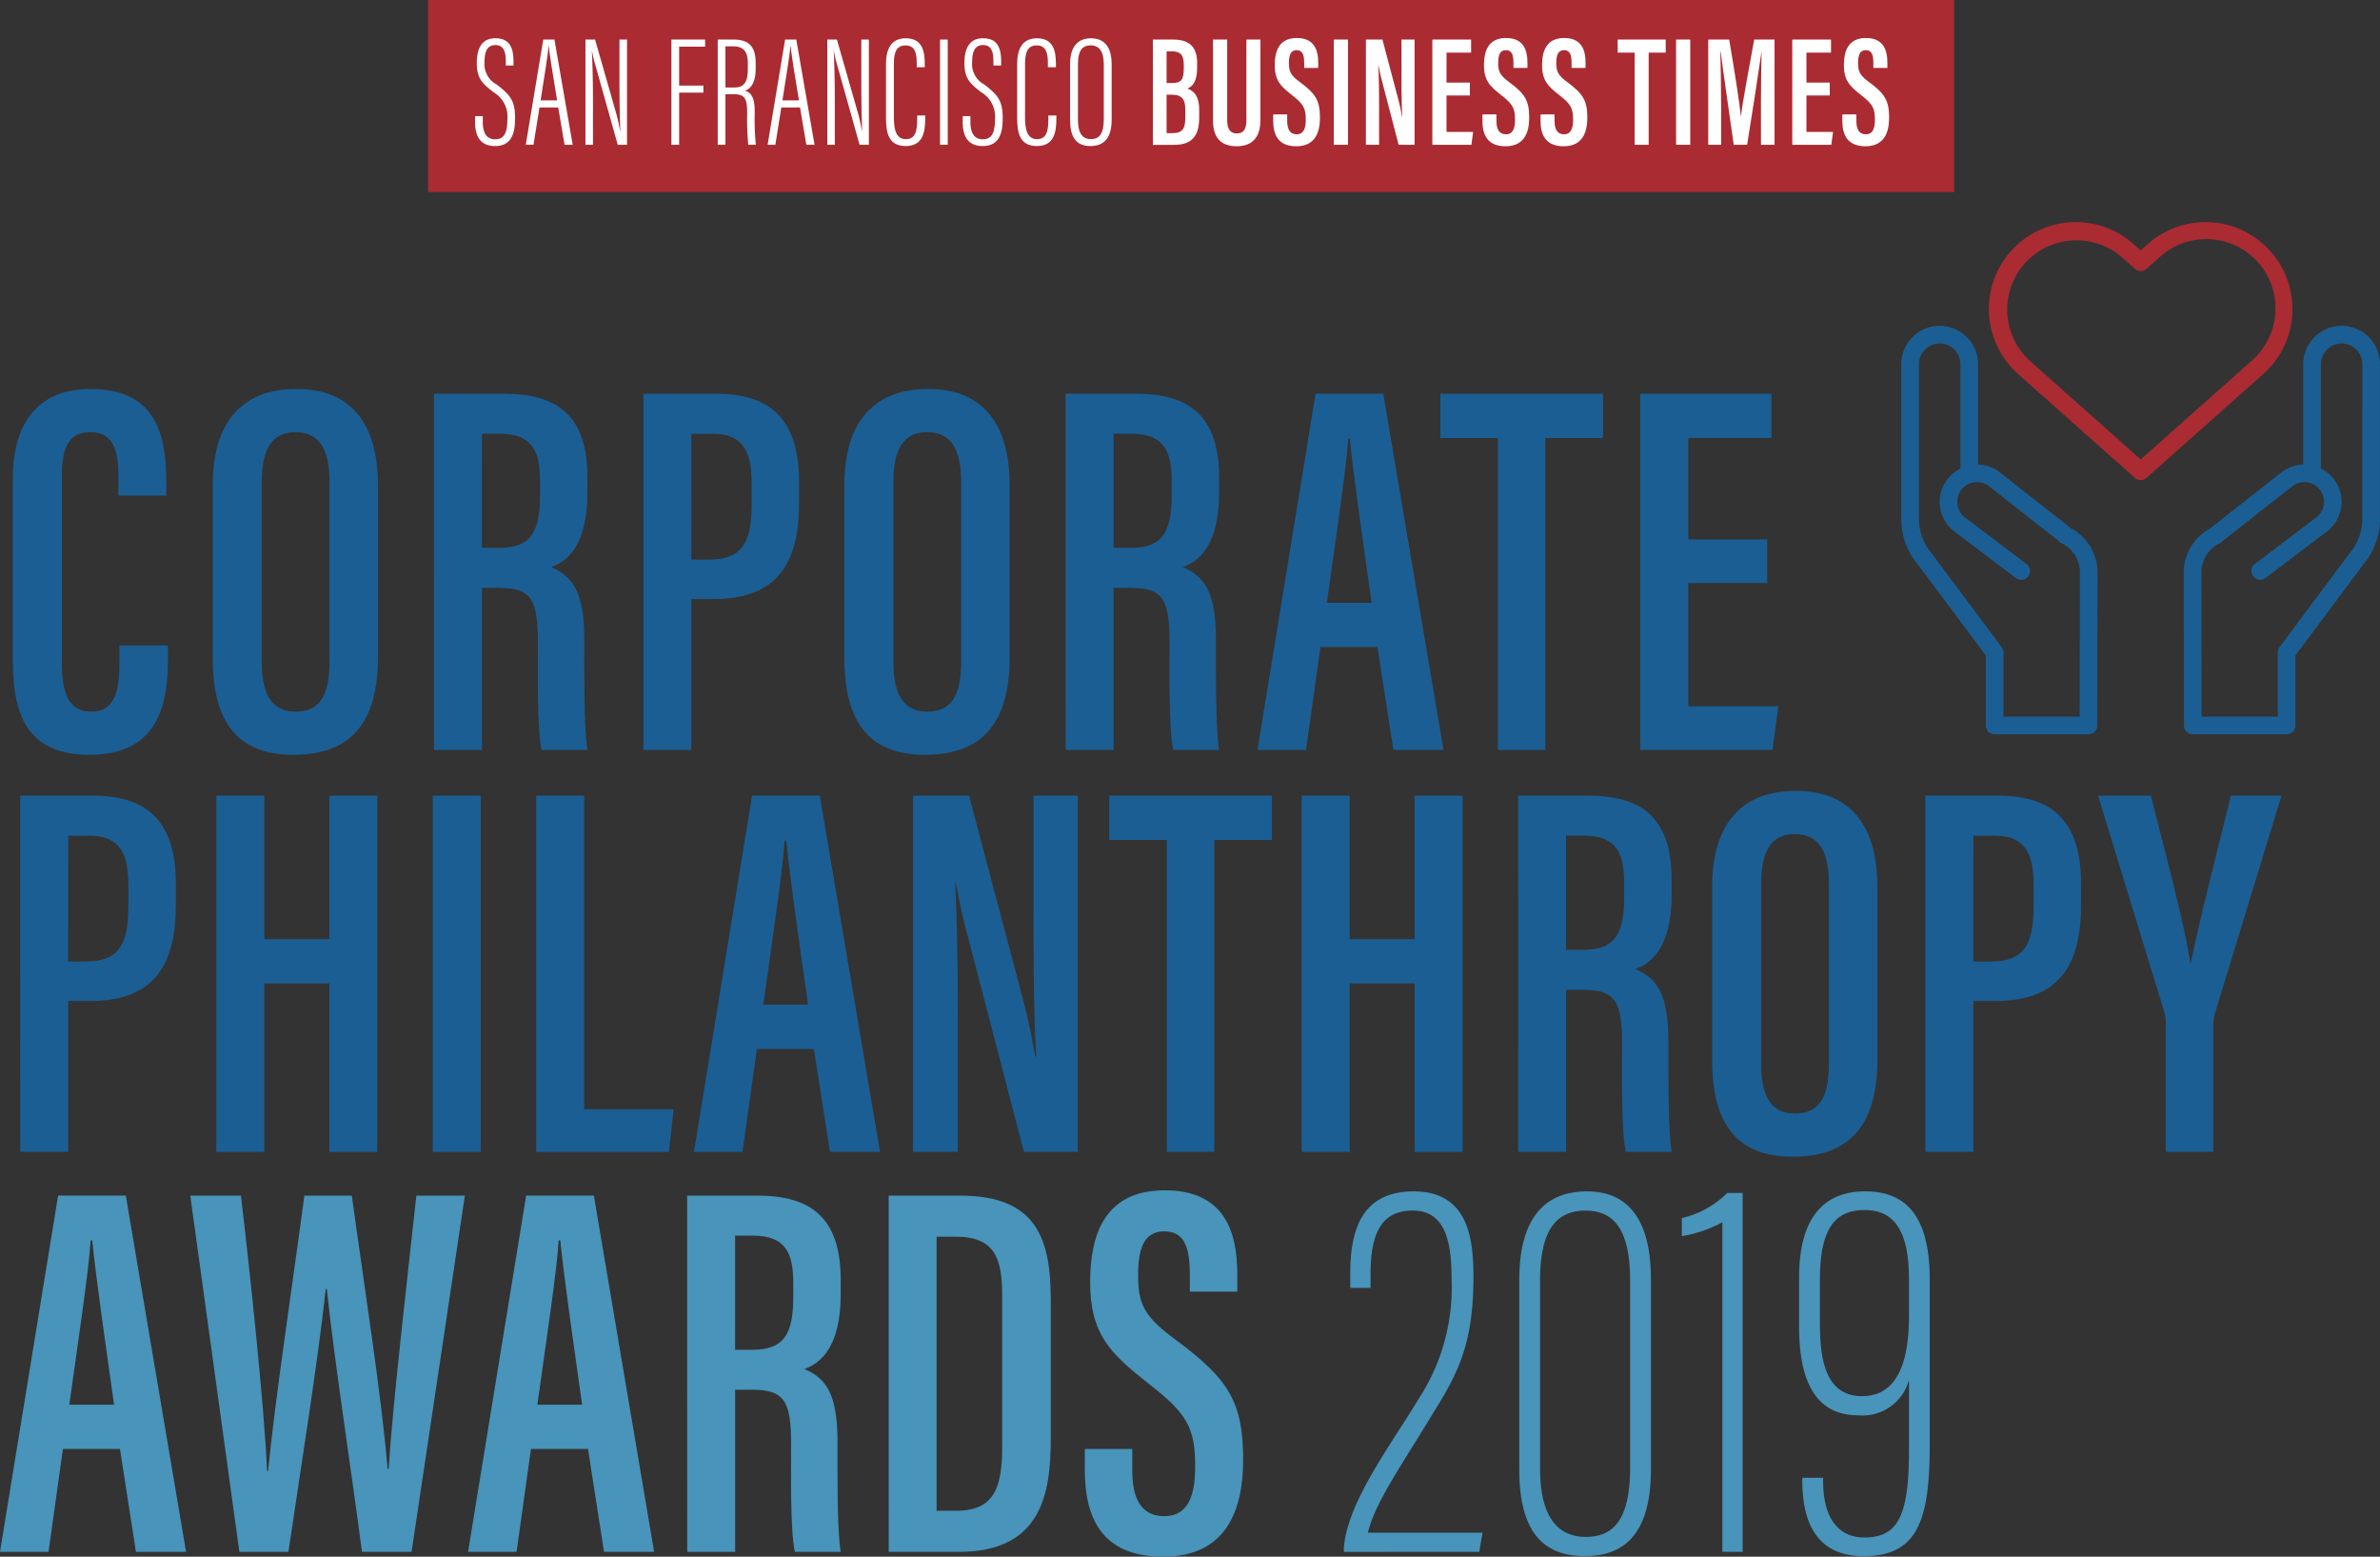 <svg height="172.024" viewBox="0 0 263.092 172.024" width="263.092" xmlns="http://www.w3.org/2000/svg" xmlns:xlink="http://www.w3.org/1999/xlink"><rect x="0" y="0" width="263.092" height="172.024" fill="#333333" stroke="none"/><clipPath id="a"><path d="m0 0h263.092v172.025h-263.092z"/></clipPath><g clip-path="url(#a)"><g fill="#1b5e93"><path d="m18.878 80.864v1.415c0 4.714-.825 10.667-8.663 10.667-7.073 0-8.487-4.656-8.487-10.549v-19.919c0-6.188 2.77-9.961 8.6-9.961 7.013 0 8.369 4.774 8.369 10.137v1.646h-5.297v-2.235c0-2.829-.59-4.774-3.124-4.774-2.416 0-3.123 1.827-3.123 4.833v20.686c0 3.123.648 5.363 3.241 5.363 2.535 0 3.124-2.122 3.124-5.363v-1.946z" transform="translate(-.314 -9.534)"/><path d="m47 63.184v18.977c0 7.308-3.064 10.785-9.37 10.785-6.247 0-8.9-3.713-8.9-10.726v-19.095c0-7.189 3.478-10.608 9.254-10.608 5.893 0 9.016 3.654 9.016 10.667m-12.847-.471v20.1c0 3.771 1.355 5.363 3.713 5.363 2.534 0 3.771-1.533 3.771-5.481v-19.982c0-3.6-1.179-5.421-3.771-5.421-2.476 0-3.713 1.709-3.713 5.421" transform="translate(-5.215 -9.534)"/><path d="m58.608 53.165h7.779c5.953 0 9.194 2.476 9.194 9.312v1.592c0 5.775-2.18 7.6-4.007 8.251 2.416 1.061 3.654 2.77 3.654 8.073 0 3.36-.059 9.725.354 12.14h-5.07c-.53-2.415-.412-8.957-.412-11.786 0-4.892-.707-6.129-4.362-6.129h-1.826v17.915h-5.3zm5.3 17.032h1.892c3.418 0 4.538-1.591 4.538-5.834v-1.533c0-3.3-.825-5.245-4.479-5.245h-1.947z" transform="translate(-10.64 -9.652)"/><path d="m86.9 53.165h8.073c6.129 0 9.135 3.005 9.135 9.724v2.358c0 6.247-2.121 10.608-9.429 10.608h-2.473v16.678h-5.306zm5.3 18.329h1.95c4.067 0 4.715-2.417 4.715-6.365v-2c0-3.005-.589-5.539-4.244-5.539h-2.415z" transform="translate(-15.776 -9.652)"/><path d="m132.314 63.184v18.977c0 7.308-3.064 10.785-9.37 10.785-6.247 0-8.9-3.713-8.9-10.726v-19.095c0-7.189 3.478-10.608 9.254-10.608 5.893 0 9.016 3.654 9.016 10.667m-12.847-.471v20.1c0 3.771 1.355 5.363 3.713 5.363 2.534 0 3.771-1.533 3.771-5.481v-19.982c0-3.6-1.179-5.421-3.771-5.421-2.476 0-3.713 1.709-3.713 5.421" transform="translate(-20.704 -9.534)"/><path d="m143.925 53.165h7.775c5.953 0 9.194 2.476 9.194 9.312v1.592c0 5.775-2.18 7.6-4.007 8.251 2.416 1.061 3.654 2.77 3.654 8.073 0 3.36-.059 9.725.354 12.14h-5.065c-.53-2.415-.413-8.957-.413-11.786 0-4.892-.707-6.129-4.362-6.129h-1.827v17.915h-5.3zm5.3 17.032h1.886c3.418 0 4.538-1.591 4.538-5.834v-1.533c0-3.3-.825-5.245-4.479-5.245h-1.945z" transform="translate(-26.128 -9.652)"/><path d="m176.8 81.16-1.6 11.373h-5.363l6.423-39.368h7.485l6.66 39.368h-5.54l-1.765-11.373zm5.658-4.892c-1.061-7.485-2-14.027-2.416-18.152h-.178c-.177 3.183-1.473 11.787-2.357 18.152z" transform="translate(-30.833 -9.652)"/><path d="m200.9 58.057h-6.36v-4.892h17.975v4.892h-6.366v34.476h-5.249z" transform="translate(-35.317 -9.652)"/><path d="m235.565 74.087h-8.722v13.613h9.96l-.648 4.832h-14.617v-39.366h14.5v4.891h-9.194v11.2h8.722z" transform="translate(-40.218 -9.652)"/><path d="m2.726 107.432h8.074c6.129 0 9.135 3.005 9.135 9.724v2.358c0 6.246-2.121 10.608-9.429 10.608h-2.476v16.678h-5.3zm5.3 18.329h1.948c4.067 0 4.715-2.416 4.715-6.364v-2c0-3-.589-5.539-4.244-5.539h-2.415z" transform="translate(-.495 -19.503)"/><path d="m29.22 107.432h5.3v15.854h7.19v-15.854h5.3v39.368h-5.3v-18.622h-7.19v18.622h-5.3z" transform="translate(-5.305 -19.503)"/><path d="m0 0h5.304v39.369h-5.304z" transform="translate(47.841 87.929)"/><path d="m72.419 107.432h5.3v34.654h9.9l-.53 4.715h-14.67z" transform="translate(-13.147 -19.503)"/><path d="m100.683 135.427-1.591 11.373h-5.363l6.423-39.369h7.485l6.663 39.369h-5.54l-1.768-11.374zm5.658-4.892c-1.061-7.485-2-14.027-2.416-18.152h-.177c-.177 3.183-1.473 11.787-2.357 18.152z" transform="translate(-17.016 -19.503)"/><path d="m123.321 146.8v-39.368h6.188l5.775 21.806a66.42 66.42 0 0 1 1.532 7.013h.118c-.295-5.068-.295-10.608-.295-17.031v-11.788h4.892v39.368h-5.951l-6.48-24.87c-.53-2.063-.826-3.713-1.061-4.891h-.06c.237 4.773.295 10.49.295 17.621v12.14z" transform="translate(-22.388 -19.503)"/><path d="m156.181 112.323h-6.364v-4.892h17.974v4.892h-6.364v34.477h-5.246z" transform="translate(-27.198 -19.503)"/><path d="m175.808 107.432h5.3v15.854h7.19v-15.854h5.3v39.368h-5.3v-18.622h-7.19v18.622h-5.3z" transform="translate(-31.916 -19.503)"/><path d="m205.04 107.432h7.779c5.953 0 9.194 2.476 9.194 9.312v1.592c0 5.775-2.18 7.6-4.008 8.251 2.417 1.061 3.654 2.77 3.654 8.073 0 3.36-.059 9.725.354 12.141h-5.069c-.53-2.416-.412-8.958-.412-11.787 0-4.892-.708-6.129-4.362-6.129h-1.827v17.915h-5.3zm5.3 17.032h1.886c3.418 0 4.538-1.59 4.538-5.834v-1.53c0-3.3-.825-5.246-4.479-5.246h-1.945z" transform="translate(-37.223 -19.503)"/><path d="m249.516 117.452v18.977c0 7.306-3.064 10.784-9.37 10.784-6.247 0-8.9-3.713-8.9-10.725v-19.095c0-7.19 3.477-10.608 9.253-10.608 5.893 0 9.016 3.654 9.016 10.667m-12.847-.471v20.1c0 3.771 1.355 5.363 3.713 5.363 2.534 0 3.772-1.532 3.772-5.48v-19.983c0-3.6-1.179-5.422-3.772-5.422-2.475 0-3.713 1.709-3.713 5.422" transform="translate(-41.981 -19.386)"/><path d="m260.047 107.432h8.074c6.129 0 9.135 3.005 9.135 9.724v2.358c0 6.246-2.122 10.608-9.43 10.608h-2.475v16.678h-5.3zm5.3 18.329h1.953c4.066 0 4.714-2.416 4.714-6.364v-2c0-3-.589-5.539-4.244-5.539h-2.416z" transform="translate(-47.209 -19.503)"/><path d="m290.857 146.8v-14.262a4.446 4.446 0 0 0 -.178-1.237l-7.308-23.87h5.835c1.709 6.719 3.772 14.5 4.362 18.506h.059c.825-4.244 2.829-12.023 4.42-18.506h5.6l-7.426 24.281a6.229 6.229 0 0 0 -.118 1.356v13.732z" transform="translate(-51.443 -19.503)"/></g><path d="m6.954 189.428-1.591 11.372h-5.363l6.423-39.369h7.485l6.66 39.369h-5.54l-1.768-11.372zm5.658-4.892c-1.061-7.486-2-14.026-2.416-18.152h-.177c-.177 3.183-1.473 11.787-2.357 18.152z" fill="#4894ba" transform="translate(0 -29.307)"/><path d="m31.126 200.8-5.426-39.368h5.6c1.061 8.96 2.593 23.515 2.888 30.412h.118c.707-7.486 2.829-21.512 4.008-30.412h5.245c1.238 9.137 3.3 22.161 3.949 30.176h.118c.471-7.307 2.063-20.98 3.064-30.176h5.363l-5.891 39.368h-5.48c-1.179-9.016-3.124-21.629-3.89-29.054h-.118c-.825 7.779-2.829 20.273-4.125 29.054z" fill="#4894ba" transform="translate(-4.666 -29.306)"/><path d="m70.17 189.428-1.591 11.372h-5.363l6.423-39.369h7.485l6.66 39.369h-5.54l-1.768-11.374zm5.658-4.892c-1.061-7.486-2-14.026-2.416-18.152h-.177c-.177 3.183-1.473 11.787-2.357 18.152z" fill="#4894ba" transform="translate(-11.476 -29.307)"/><path d="m92.809 161.432h7.779c5.953 0 9.194 2.477 9.194 9.312v1.593c0 5.775-2.18 7.6-4.007 8.25 2.416 1.061 3.654 2.77 3.654 8.073 0 3.36-.059 9.724.354 12.141h-5.068c-.53-2.417-.413-8.957-.413-11.787 0-4.891-.707-6.129-4.362-6.129h-1.827v17.915h-5.3zm5.3 17.033h1.891c3.418 0 4.538-1.59 4.538-5.834v-1.531c0-3.3-.825-5.246-4.479-5.246h-1.946z" fill="#4894ba" transform="translate(-16.849 -29.306)"/><path d="m120.023 161.433h7.9c8.428 0 10.02 4.715 10.02 11.552v15.323c0 6.011-1 12.494-10.137 12.494h-7.779zm5.3 34.831h2.121c4.3 0 5.128-2.594 5.128-7.131v-16.62c0-4.007-.707-6.541-5.128-6.541h-2.121z" fill="#4894ba" transform="translate(-21.789 -29.307)"/><path d="m151.762 189.3v2.358c0 3.241 1.061 5.068 3.536 5.068 2.594 0 3.419-2.181 3.419-5.48 0-4.362-.943-5.894-5.187-9.194-4.184-3.3-6.423-5.421-6.423-11.2 0-5.128 1.532-10.137 8.251-10.137 6.659 0 8.015 4.656 8.015 9.254v1.944h-5.245v-1.827c0-2.946-.53-4.833-2.829-4.833s-2.888 2-2.888 4.833c0 3.124.589 4.538 4.126 7.13 5.716 4.245 7.485 6.719 7.485 13.261 0 5.54-1.828 10.726-8.841 10.726-6.895 0-8.663-4.42-8.663-9.605v-2.3z" fill="#4894ba" transform="translate(-26.599 -29.176)"/><path d="m181.506 200.7v-.471c.413-5.127 5.3-11.491 8.192-16.324a22.569 22.569 0 0 0 3.713-13.5c0-4.243-.826-7.425-4.3-7.425-3.419 0-4.655 2.474-4.655 7.013v1.531h-2.24v-1.648c0-4.6 1.179-9.018 7.013-9.018 6.188 0 6.6 5.54 6.6 9.489 0 7.013-1.532 10.313-4.244 14.675-4.243 6.954-6.6 10.254-7.426 13.554h12.671l-.354 2.121z" fill="#4894ba" transform="translate(-32.951 -29.202)"/><path d="m219.751 170.581v20.98c0 7.426-3.183 9.607-7.308 9.607-4.008 0-7.249-2-7.249-9.547v-20.981c0-8.015 3.889-9.783 7.485-9.783 3.359 0 7.072 1.71 7.072 9.724m-12.259.059v20.86c0 4.892 1.651 7.544 5.068 7.544 2.947 0 4.892-1.768 4.892-7.661v-20.683c0-5.835-1.945-7.72-4.95-7.72-2.771 0-5.01 1.591-5.01 7.661" fill="#4894ba" transform="translate(-37.251 -29.202)"/><path d="m231.632 200.736v-36.421a14.42 14.42 0 0 1 -4.479 1.532v-2a10.349 10.349 0 0 0 5.01-2.77h1.709v39.662z" fill="#4894ba" transform="translate(-41.237 -29.241)"/><path d="m245.646 192.505v.354c0 4.656 2.121 6.247 4.538 6.247 3.654 0 4.95-2.24 4.95-9.547v-7.839a5.327 5.327 0 0 1 -5.6 3.89c-4.892 0-6.543-4.065-6.543-9.783v-5.48c0-6.012 2.3-9.489 7.309-9.489 3.948 0 7.13 2.064 7.13 9.724v18.27c0 8.311-1.3 12.318-7.308 12.318-5.009 0-6.777-3.478-6.777-8.37v-.294zm-.354-21.924v4.719c0 3.536.354 8.191 4.655 8.191s5.187-4.6 5.187-8.84v-4.067c0-5.127-1.473-7.66-4.891-7.66-2.947 0-4.951 1.59-4.951 7.66" fill="#4894ba" transform="translate(-44.113 -29.202)"/><path d="m0 0h168.69v21.222h-168.69z" fill="#aa2b32" transform="translate(47.324)"/><g fill="#fff"><path d="m65.018 13.771v.645c0 1.253.453 1.915 1.359 1.915.923 0 1.359-.575 1.359-2.211a3.13 3.13 0 0 0 -1.536-2.995c-1.235-.958-1.845-1.516-1.845-3.221 0-1.428.435-2.752 2.072-2.734 1.445 0 1.984.9 1.984 2.524v.488h-.852v-.47c0-1.062-.228-1.794-1.149-1.794-.958 0-1.2.836-1.2 1.846a2.568 2.568 0 0 0 1.359 2.525c1.532 1.185 2.018 1.811 2.018 3.727 0 1.635-.382 3.063-2.211 3.063-1.671 0-2.211-1.132-2.211-2.663v-.645z" transform="translate(-11.649 -.939)"/><path d="m72.527 12.845-.66 4.126h-.854l1.932-11.631h1.237l2.018 11.631h-.9l-.7-4.126zm1.95-.784c-.5-2.96-.818-5.015-.922-5.972h-.034c-.035.853-.5 3.569-.87 5.972z" transform="translate(-12.892 -.969)"/><path d="m79.073 16.971v-11.631h1.062l2.281 7.96a18.175 18.175 0 0 1 .469 2.072h.035c-.052-1.654-.087-3.291-.087-5.172v-4.86h.836v11.631h-1.027l-2.542-9.054a10.956 10.956 0 0 1 -.3-1.323h-.017c.07 1.393.122 3.448.122 5.554v4.823z" transform="translate(-14.355 -.969)"/><path d="m90.683 5.34h3.727v.783h-2.872v4.3h2.681v.784h-2.681v5.763h-.854z" transform="translate(-16.463 -.969)"/><path d="m96.937 5.34h1.723c1.742 0 2.473.784 2.473 2.6v.592c0 1.428-.435 2.211-1.184 2.455.765.243 1.079.853 1.079 2.385a28.92 28.92 0 0 0 .123 3.6h-.836a29.451 29.451 0 0 1 -.122-3.517c0-1.567-.243-2.072-1.462-2.072h-.941v5.588h-.852zm.852 5.294h1.011c1.219 0 1.463-.836 1.463-2.072v-.592c0-1.184-.366-1.881-1.638-1.881h-.836z" transform="translate(-17.598 -.969)"/><path d="m105.19 12.845-.66 4.126h-.854l1.932-11.631h1.237l2.02 11.631h-.907l-.7-4.126zm1.95-.784c-.5-2.96-.818-5.015-.922-5.972h-.034c-.035.853-.5 3.569-.87 5.972z" transform="translate(-18.821 -.969)"/><path d="m111.737 16.971v-11.631h1.063l2.28 7.96a18.169 18.169 0 0 1 .469 2.072h.035c-.052-1.654-.087-3.291-.087-5.172v-4.86h.836v11.631h-1.027l-2.542-9.054a10.963 10.963 0 0 1 -.3-1.323h-.017c.07 1.393.122 3.448.122 5.554v4.823z" transform="translate(-20.285 -.969)"/><path d="m124 13.7v.347c0 1.585-.3 3.03-2.158 3.03-1.914 0-2.176-1.48-2.176-3.134v-5.953c0-1.915.783-2.82 2.176-2.82 1.793 0 2.108 1.341 2.108 2.8v.4h-.888v-.414c0-1.01-.123-2-1.237-2-1.062 0-1.289.871-1.289 2.054v5.955c0 1.445.331 2.351 1.323 2.351 1.1 0 1.255-.975 1.255-2.246v-.37z" transform="translate(-21.725 -.939)"/><path d="m0 0h.853v11.631h-.853z" transform="translate(103.913 4.371)"/><path d="m130.877 13.771v.645c0 1.253.453 1.915 1.358 1.915.922 0 1.358-.575 1.358-2.211a3.128 3.128 0 0 0 -1.532-2.995c-1.237-.958-1.846-1.516-1.846-3.221 0-1.428.435-2.752 2.072-2.734 1.446 0 1.986.9 1.986 2.524v.488h-.854v-.47c0-1.062-.226-1.794-1.15-1.794-.956 0-1.2.836-1.2 1.846a2.57 2.57 0 0 0 1.357 2.525c1.532 1.185 2.021 1.811 2.021 3.727 0 1.635-.384 3.063-2.211 3.063-1.672 0-2.212-1.132-2.212-2.663v-.645z" transform="translate(-23.604 -.939)"/><path d="m141.716 13.7v.347c0 1.585-.3 3.03-2.158 3.03-1.917 0-2.178-1.48-2.178-3.134v-5.953c0-1.915.784-2.82 2.178-2.82 1.793 0 2.105 1.341 2.105 2.8v.4h-.888v-.414c0-1.01-.121-2-1.235-2-1.062 0-1.289.871-1.289 2.054v5.955c0 1.445.331 2.351 1.323 2.351 1.1 0 1.254-.975 1.254-2.246v-.37z" transform="translate(-24.94 -.939)"/><path d="m149.123 8.008v6.164c0 1.915-.766 2.907-2.334 2.907-1.74 0-2.262-1.183-2.262-2.907v-6.146c0-1.81.747-2.856 2.315-2.856 1.689 0 2.281 1.271 2.281 2.838m-3.726.017v6.165c0 1.549.557 2.123 1.427 2.123.922 0 1.428-.575 1.428-2.193v-6.077c0-1.445-.523-2.09-1.446-2.09-.957 0-1.409.61-1.409 2.072" transform="translate(-26.237 -.939)"/><path d="m155.712 5.34h2.229c1.933 0 2.664.94 2.664 2.6v.47c0 1.637-.539 2.125-1.079 2.351.575.192 1.305.679 1.305 2.333v.872c0 1.984-.766 3.011-2.769 3.011h-2.351zm2.09 4.806c1.027 0 1.323-.349 1.323-1.585v-.487c0-.993-.348-1.428-1.271-1.428h-.627v3.5zm-.575 5.537h.662c1.114 0 1.41-.521 1.41-1.758v-.8c0-1.184-.367-1.688-1.5-1.688h-.575z" transform="translate(-28.268 -.969)"/><path d="m165.4 5.34v8.933c0 .888.3 1.445 1.062 1.445.8 0 1.062-.575 1.062-1.445v-8.933h1.549v8.9c0 1.811-.818 2.891-2.628 2.891-1.759 0-2.612-.958-2.612-2.874v-8.917z" transform="translate(-29.743 -.969)"/><path d="m173.509 13.573v.7c0 .958.314 1.5 1.045 1.5.766 0 1.009-.643 1.009-1.619 0-1.288-.278-1.741-1.531-2.716-1.237-.975-1.9-1.6-1.9-3.308 0-1.515.453-3 2.437-3 1.968 0 2.368 1.376 2.368 2.734v.575h-1.55v-.539c0-.871-.156-1.428-.835-1.428s-.852.588-.852 1.428c0 .923.174 1.341 1.22 2.108 1.688 1.254 2.211 1.984 2.211 3.918 0 1.636-.539 3.168-2.613 3.168-2.037 0-2.558-1.306-2.558-2.838v-.679z" transform="translate(-31.218 -.931)"/><path d="m0 0h1.567v11.631h-1.567z" transform="translate(147.442 4.371)"/><path d="m184.483 16.971v-11.631h1.828l1.706 6.443a19.257 19.257 0 0 1 .453 2.072h.035c-.087-1.5-.087-3.134-.087-5.032v-3.483h1.445v11.631h-1.763l-1.916-7.348c-.155-.609-.243-1.1-.313-1.445h-.017c.07 1.411.087 3.1.087 5.207v3.586z" transform="translate(-33.491 -.969)"/><path d="m197.6 11.522h-2.577v4.022h2.942l-.191 1.427h-4.318v-11.631h4.283v1.445h-2.716v3.309h2.577z" transform="translate(-35.12 -.969)"/><path d="m201.768 13.573v.7c0 .958.313 1.5 1.044 1.5.767 0 1.011-.643 1.011-1.619 0-1.288-.279-1.741-1.532-2.716-1.237-.975-1.9-1.6-1.9-3.308 0-1.515.453-3 2.438-3 1.968 0 2.368 1.376 2.368 2.734v.575h-1.547v-.539c0-.871-.157-1.428-.837-1.428s-.852.593-.852 1.428c0 .923.174 1.341 1.219 2.108 1.688 1.254 2.211 1.984 2.211 3.918 0 1.636-.54 3.168-2.612 3.168-2.037 0-2.56-1.306-2.56-2.838v-.679z" transform="translate(-36.348 -.931)"/><path d="m209.615 13.573v.7c0 .958.313 1.5 1.044 1.5.767 0 1.011-.643 1.011-1.619 0-1.288-.279-1.741-1.532-2.716-1.237-.975-1.9-1.6-1.9-3.308 0-1.515.453-3 2.438-3 1.968 0 2.368 1.376 2.368 2.734v.575h-1.544v-.539c0-.871-.157-1.428-.837-1.428s-.852.593-.852 1.428c0 .923.174 1.341 1.219 2.108 1.688 1.254 2.211 1.984 2.211 3.918 0 1.636-.54 3.168-2.612 3.168-2.037 0-2.56-1.306-2.56-2.838v-.679z" transform="translate(-37.772 -.931)"/><path d="m220.366 6.785h-1.88v-1.445h5.309v1.445h-1.881v10.186h-1.549z" transform="translate(-39.664 -.969)"/><path d="m0 0h1.568v11.631h-1.568z" transform="translate(185.278 4.371)"/><path d="m236.545 12.427c0-2.054.035-4.44.07-5.728h-.015c-.278 1.985-1.026 6.861-1.585 10.273h-1.48c-.418-3.012-1.184-8.184-1.445-10.29h-.035c.035 1.358.087 3.988.087 5.99v4.3h-1.427v-11.631h2.316c.539 3.151 1.132 6.878 1.288 8.445h.018c.174-1.567.922-5.467 1.462-8.445h2.247v11.631h-1.5z" transform="translate(-41.883 -.97)"/><path d="m246.211 11.522h-2.577v4.022h2.942l-.191 1.427h-4.318v-11.631h4.283v1.445h-2.716v3.309h2.577z" transform="translate(-43.945 -.969)"/><path d="m250.379 13.573v.7c0 .958.313 1.5 1.044 1.5.766 0 1.01-.643 1.01-1.619 0-1.288-.278-1.741-1.531-2.716-1.237-.975-1.9-1.6-1.9-3.308 0-1.515.453-3 2.438-3 1.968 0 2.367 1.376 2.367 2.734v.575h-1.549v-.539c0-.871-.157-1.428-.836-1.428s-.853.593-.853 1.428c0 .923.174 1.341 1.22 2.108 1.688 1.254 2.211 1.984 2.211 3.918 0 1.636-.54 3.168-2.613 3.168-2.037 0-2.559-1.306-2.559-2.838v-.679z" transform="translate(-45.172 -.931)"/></g><path d="m275.6 66.4-8-6.283a4.085 4.085 0 0 0 -2.325-.791v-11.09a4.243 4.243 0 0 0 -8.486 0v17.1a7.768 7.768 0 0 0 1.815 5l7.528 10.079v7.745a.976.976 0 0 0 .976.976h10.375a.975.975 0 0 0 .976-.974l.027-16.9a5.551 5.551 0 0 0 -2.886-4.862m.912 20.78h-8.422v-7.091a.977.977 0 0 0 -.194-.584l-7.76-10.385a5.864 5.864 0 0 1 -1.39-3.788v-17.1a2.291 2.291 0 0 1 4.582 0v11.544a4.1 4.1 0 0 0 -.607 6.994l6.742 5.1a.975.975 0 1 0 1.178-1.555l-6.756-5.115a2.175 2.175 0 0 1 2.541-3.531l7.876 6.189-.05.038.18.082a3.6 3.6 0 0 1 2.108 3.28z" fill="#1b5e93" transform="translate(-46.618 -7.987)"/><path d="m312.391 43.994a4.247 4.247 0 0 0 -4.243 4.242v11.093a4.129 4.129 0 0 0 -2.351.809l-7.97 6.264a5.553 5.553 0 0 0 -2.89 4.863l.027 16.895a.976.976 0 0 0 .976.974h10.374a.976.976 0 0 0 .976-.976v-7.745l7.491-10.033a7.817 7.817 0 0 0 1.852-5.049v-17.1a4.247 4.247 0 0 0 -4.243-4.242m2.291 21.337a5.918 5.918 0 0 1 -1.427 3.834l-7.721 10.34a.975.975 0 0 0 -.194.584v7.094h-8.424l-.025-15.919a3.608 3.608 0 0 1 2.11-3.278l.18-.082-.049-.037 7.849-6.17a2.175 2.175 0 1 1 2.554 3.521l-6.742 5.1a.976.976 0 0 0 1.179 1.555l6.729-5.095a4.13 4.13 0 0 0 .895-5.765 4.076 4.076 0 0 0 -1.49-1.238v-11.534a2.291 2.291 0 0 1 4.582 0z" fill="#1b5e93" transform="translate(-53.543 -7.987)"/><path d="m302.162 40.16a9.609 9.609 0 0 0 -15.975-7.746l-.787.7-.788-.7a9.608 9.608 0 0 0 -12.767 14.362l12.907 11.472a.975.975 0 0 0 1.3 0l12.906-11.472a9.546 9.546 0 0 0 3.208-6.616m-4.5 5.158-12.266 10.896-12.258-10.9a7.657 7.657 0 0 1 10.173-11.445l1.436 1.277a.974.974 0 0 0 1.3 0l1.436-1.277a7.657 7.657 0 1 1 10.173 11.445" fill="#aa2b32" transform="translate(-48.765 -5.445)"/></g></svg>